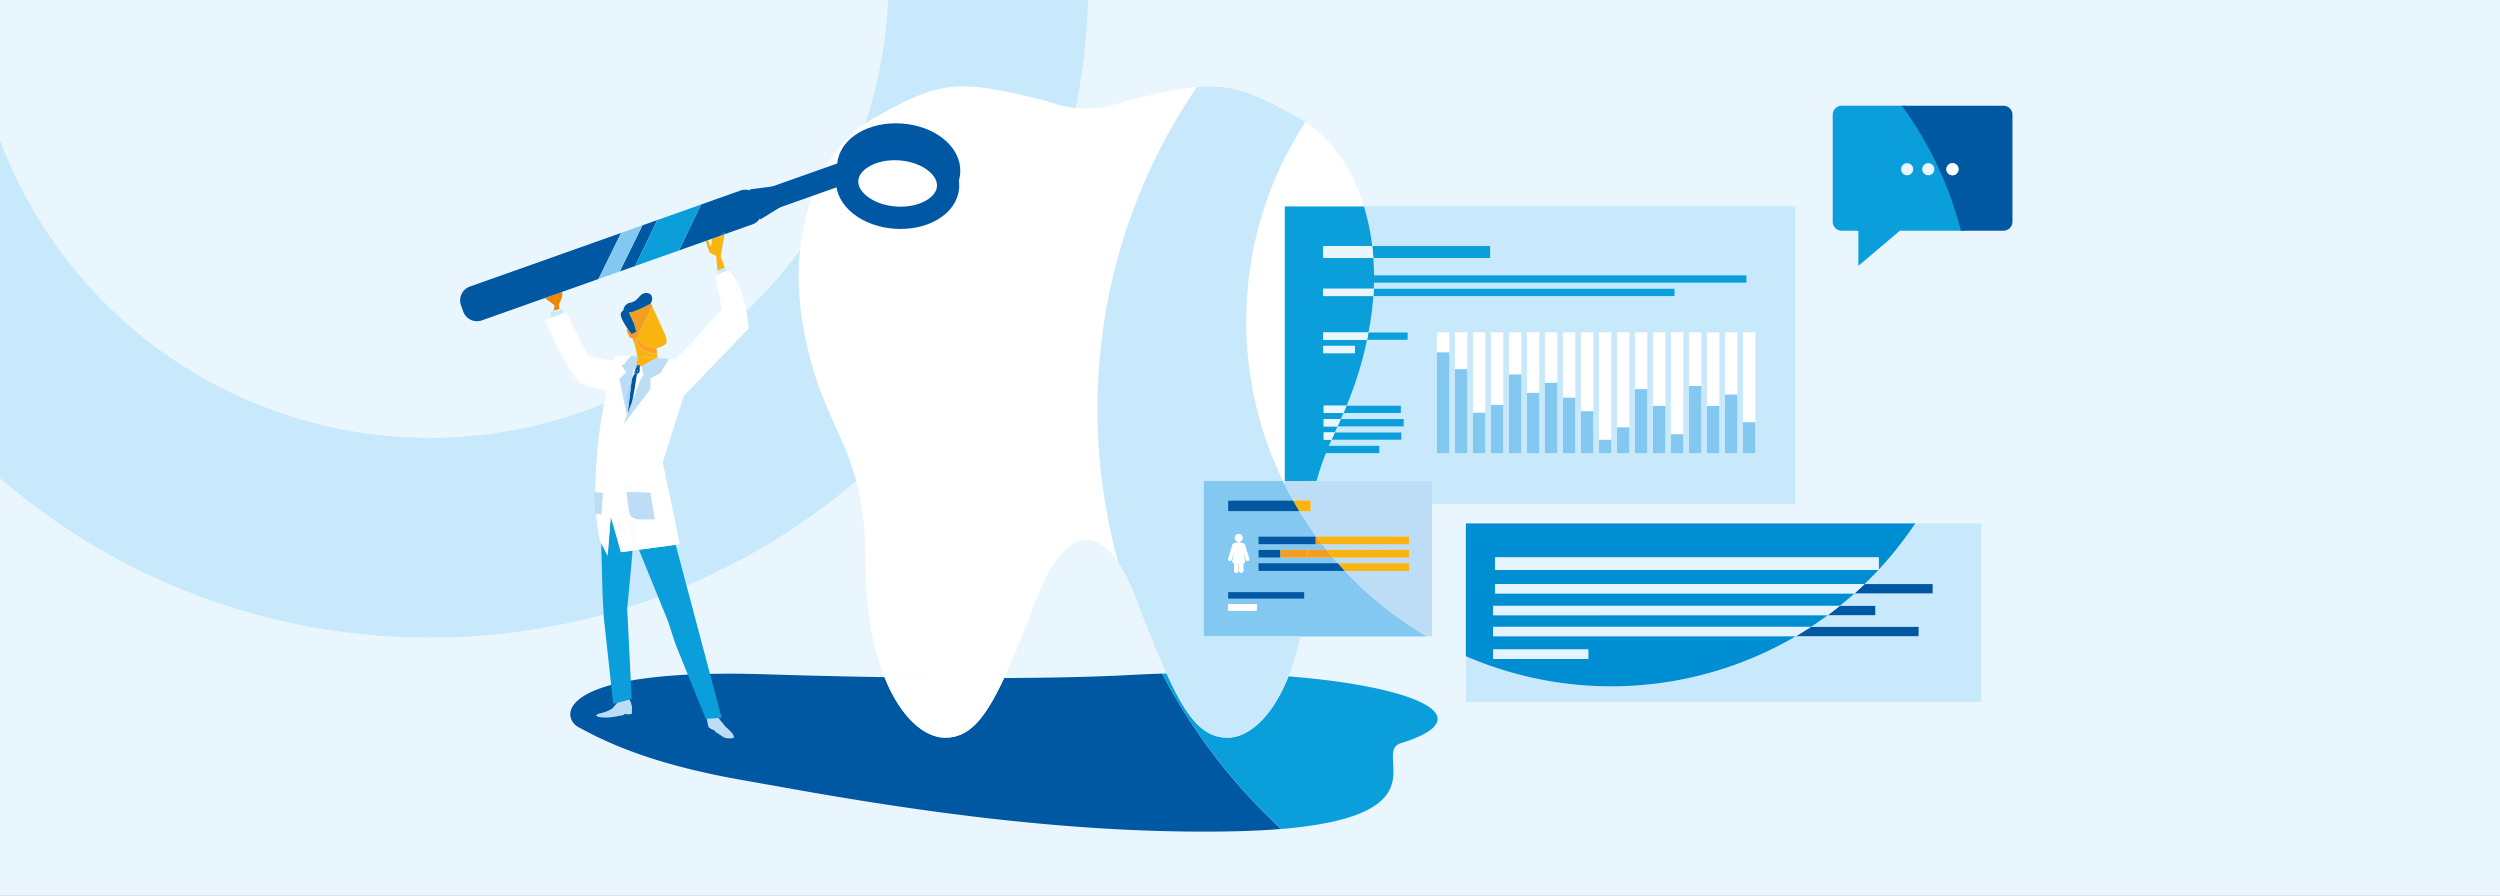 <svg xmlns="http://www.w3.org/2000/svg" xmlns:xlink="http://www.w3.org/1999/xlink" width="776" height="278" viewBox="0 0 776 278">
  <rect x="0" y="0" width="776" height="278" fill="#333333" stroke="none"/>
  <defs>
    <clipPath id="clip-_1_1_Intro_Themen_Dentalmedizin_neu">
      <rect width="776" height="278"/>
    </clipPath>
  </defs>
  <g id="_1_1_Intro_Themen_Dentalmedizin_neu" data-name="1/1_Intro_Themen_Dentalmedizin_neu" clip-path="url(#clip-_1_1_Intro_Themen_Dentalmedizin_neu)">
    <rect width="776" height="278" fill="#fff"/>
    <rect id="Rechteck_2654" data-name="Rechteck 2654" width="776" height="278" fill="#eaf6fe"/>
    <path id="Pfad_7593" data-name="Pfad 7593" d="M747.9-32.205c-112.917,0-204.454,91.537-204.454,204.454S634.981,376.7,747.9,376.7s204.454-91.537,204.454-204.454S860.815-32.205,747.9-32.205Zm0,346.916a142.461,142.461,0,1,1,142.46-142.461A142.46,142.46,0,0,1,747.9,314.711Z" transform="translate(-614.529 -178.788)" fill="#c8e8fb"/>
    <g id="Gruppe_13371" data-name="Gruppe 13371" transform="translate(-2756.474 -493.921)">
      <path id="Pfad_7798" data-name="Pfad 7798" d="M4994.861,550.18a2.814,2.814,0,0,0-2.716,2.908v32.989a2.814,2.814,0,0,0,2.716,2.908h5.248v10.9l12.873-10.9h20.228a112.821,112.821,0,0,0-18.344-38.8Zm26.954,17.828a1.876,1.876,0,1,1-1.876,1.876A1.876,1.876,0,0,1,5021.814,568.008Zm-4.69,1.876a1.876,1.876,0,1,1-1.876-1.876A1.876,1.876,0,0,1,5017.124,569.884Z" transform="translate(-1666.803 -23.441)" fill="#0a9eda"/>
      <path id="Vereinigungsmenge_164" data-name="Vereinigungsmenge 164" d="M-2934.51-1068.814h-30.016v-48.265h24.646c.167.342.338.682.509,1.022v5.04h-17.507v3.328h22.137q1.4,2.295,2.9,4.515-.144,1.615-.247,3.339h-15.4v2.4h15.288c-.023.577-.049,1.143-.063,1.739.014-.6.041-1.162.064-1.74h4.525q.678.878,1.373,1.74h-21.187v2.4h23.17q.747.88,1.513,1.742h-24.683v2.4h26.871a113.8,113.8,0,0,0,25.47,20.335Zm-22.369-7.971h8.893v-2.043h-8.893Zm0-3.744h23.641v-2.048h-23.641Zm1.83-14.353c-.165.853-.332,1.706-.5,2.556a.628.628,0,0,0,.435.774.532.532,0,0,0,.075.016v2.3a.676.676,0,0,0,.654.7.677.677,0,0,0,.7-.653.373.373,0,0,0,0-.047v-2.252a1.09,1.09,0,0,0,.187,0v2.252a.675.675,0,0,0,.675.675.675.675,0,0,0,.675-.675v-2.3a.636.636,0,0,0,.527-.729c0-.02-.008-.041-.012-.061-.165-.85-.337-1.7-.5-2.556h.063l.694,2.269a.539.539,0,0,0,.52.383.541.541,0,0,0,.166-.026.541.541,0,0,0,.351-.676l-1.343-4.387a.552.552,0,0,0-.4-.365l-.019-.013a4.1,4.1,0,0,0-2.99,0c-.007,0-.013.013-.022.013a.536.536,0,0,0-.4.365l-1.346,4.387a.534.534,0,0,0,.347.671l.014,0a.451.451,0,0,0,.158.026.545.545,0,0,0,.52-.383l.694-2.269Zm22.749,2.57c0,.258-.007.507-.009.762,0-.256.01-.5.01-.762,0-.337.009-.649.011-.98C-2932.291-1092.962-2932.3-1092.65-2932.3-1092.313Zm-22.509-7.106a1.219,1.219,0,0,0,1.219,1.219,1.22,1.22,0,0,0,1.219-1.219,1.22,1.22,0,0,0-1.219-1.219A1.219,1.219,0,0,0-2954.81-1099.418Zm25.086-.416h-2.36q.1-1.725.247-3.34,1.147,1.694,2.359,3.34Zm-9.648-11.182v-5.041q1.277,2.558,2.679,5.041Z" transform="translate(6094.565 1760.294)" fill="#83c8f0" stroke="rgba(0,0,0,0)" stroke-miterlimit="10" stroke-width="1"/>
      <rect id="Rechteck_6927" data-name="Rechteck 6927" width="23.641" height="2.048" transform="translate(3137.687 677.716)" fill="#0058a5"/>
      <rect id="Rechteck_6928" data-name="Rechteck 6928" width="8.892" height="2.043" transform="translate(3137.687 681.465)" fill="#fff"/>
      <path id="Pfad_7805" data-name="Pfad 7805" d="M4070.722,1221.89l.013,0a.463.463,0,0,0,.159.027.546.546,0,0,0,.52-.384l.694-2.269h.067c-.165.854-.333,1.705-.5,2.557a.628.628,0,0,0,.435.774.685.685,0,0,0,.076.016v2.295a.677.677,0,1,0,1.354.047c0-.016,0-.032,0-.047v-2.252a1.145,1.145,0,0,0,.188,0v2.252a.675.675,0,1,0,1.35,0v-2.295a.635.635,0,0,0,.527-.729.566.566,0,0,0-.013-.061c-.164-.85-.336-1.7-.5-2.557h.063l.694,2.269a.539.539,0,0,0,.52.384.524.524,0,0,0,.165-.027.54.54,0,0,0,.351-.676l-1.343-4.387a.549.549,0,0,0-.4-.365.118.118,0,0,1-.019-.013,4.1,4.1,0,0,0-2.99,0c-.007,0-.012.013-.022.013a.536.536,0,0,0-.4.365l-1.347,4.387A.534.534,0,0,0,4070.722,1221.89Z" transform="translate(-932.658 -553.857)" fill="#fff"/>
      <path id="Pfad_7806" data-name="Pfad 7806" d="M4081.711,1205.554a1.219,1.219,0,1,0-1.219-1.22A1.22,1.22,0,0,0,4081.711,1205.554Z" transform="translate(-940.737 -543.459)" fill="#fff"/>
      <path id="Pfad_7807" data-name="Pfad 7807" d="M4203.726,1209.466h2.052q-.919-1.189-1.807-2.4h-.245Z" transform="translate(-1038.884 -546.602)" fill="#f49d21"/>
      <path id="Pfad_7808" data-name="Pfad 7808" d="M4191.122,1229.812h7.973q-1.008-1.185-1.983-2.4h-5.961C4191.132,1228.19,4191.127,1229,4191.122,1229.812Z" transform="translate(-1028.846 -562.811)" fill="#f49d21"/>
      <path id="Pfad_7809" data-name="Pfad 7809" d="M4149.8,1227.414v2.4h8.413c.006-.81.01-1.622.029-2.4Z" transform="translate(-995.932 -562.811)" fill="#f49d21"/>
      <rect id="Rechteck_6929" data-name="Rechteck 6929" width="0.007" height="2.398" transform="translate(3147.08 664.603)" fill="#e3f4fe"/>
      <path id="Vereinigungsmenge_155" data-name="Vereinigungsmenge 155" d="M-2949.38-1106.393h-15.147v-2.4h24.682q1.076,1.216,2.19,2.4Zm-15.14-4.145v-2.4h6.777v2.4Zm15.282-4.137h-15.289v-2.4h17.762v2.4Zm0,0c.031-.818.068-1.622.114-2.4C-2949.17-1116.3-2949.209-1115.493-2949.238-1114.675Z" transform="translate(6111.606 1777.539)" fill="#0058a5" stroke="rgba(0,0,0,0)" stroke-miterlimit="10" stroke-width="1"/>
      <path id="Vereinigungsmenge_156" data-name="Vereinigungsmenge 156" d="M-2964.526-1113.751v-3.328h17.506v0h2.68c.2.357.4.715.608,1.069q.657,1.137,1.342,2.259Z" transform="translate(6102.214 1766.357)" fill="#0057a2" stroke="rgba(0,0,0,0)" stroke-miterlimit="10" stroke-width="1"/>
      <path id="Pfad_7816" data-name="Pfad 7816" d="M5129.129,550.18h-31.646a112.821,112.821,0,0,1,18.344,38.8h13.3a2.815,2.815,0,0,0,2.714-2.908V553.088A2.814,2.814,0,0,0,5129.129,550.18Zm-15.913,21.58a1.876,1.876,0,1,1,1.876-1.876A1.876,1.876,0,0,1,5113.216,571.76Z" transform="translate(-1750.699 -23.441)" fill="#0057a2"/>
      <path id="Pfad_7817" data-name="Pfad 7817" d="M5167.431,637.756a1.876,1.876,0,1,0,1.876,1.876A1.876,1.876,0,0,0,5167.431,637.756Z" transform="translate(-1804.914 -93.19)" fill="#fff"/>
      <path id="Pfad_7818" data-name="Pfad 7818" d="M4560.965,1201.477h-.057q-2.1,2.255-4.316,4.4h21.13v2.908h-24.264q-2.224,1.988-4.55,3.858h11v2.892h-14.75q-2.555,1.883-5.215,3.625h33.418v2.9h-38.084a113.47,113.47,0,0,1-102.45,6.21v14.219H4592.8v-55.438h-20.484a113.9,113.9,0,0,1-11.349,14.37Z" transform="translate(-1221.348 -530.66)" fill="#c8e8fb"/>
      <path id="Pfad_7819" data-name="Pfad 7819" d="M5062.057,1257.637l-.057.061h.057Z" transform="translate(-1722.44 -586.882)" fill="#0058a5"/>
      <path id="Pfad_7820" data-name="Pfad 7820" d="M5049.67,1279.535h-21.13q-1.54,1.484-3.134,2.908h24.265Z" transform="translate(-1693.294 -604.322)" fill="#0057a2"/>
      <path id="Pfad_7821" data-name="Pfad 7821" d="M4999.388,1312.773h-11q-1.845,1.484-3.75,2.892h14.75Z" transform="translate(-1660.826 -630.794)" fill="#0057a2"/>
      <path id="Pfad_7822" data-name="Pfad 7822" d="M4974.181,1344.787h-33.417q-2.3,1.5-4.667,2.9h38.083Z" transform="translate(-1622.167 -656.291)" fill="#0057a2"/>
      <path id="Pfad_7823" data-name="Pfad 7823" d="M4259.047,715.836v3.7h-36.233q.191,2.659.2,5.4h115.6V727.2H4223q-.02.939-.062,1.886h93.368v2.269h-93.5a89.9,89.9,0,0,1-1.078,8.967c-.138.8-.285,1.575-.433,2.346h12.16v2.274h-12.616a109.446,109.446,0,0,1-6.347,20.44h16.862v2.273h-17.831q-.414.954-.827,1.883h19.538v2.275h-20.555q-.424.944-.843,1.881H4231.5v2.269h-21.67q-.409.938-.811,1.883h15.645v2.273h-16.574a78.64,78.64,0,0,0-2.905,8.637h35.854v7.133h112.682v-92.4H4219.877a70.922,70.922,0,0,1,2.58,12.346Zm-12.691,33.022v31.26h-3.812v-37.45h3.812Zm5.585,5.21v26.05h-3.811v-37.45h3.811Zm5.585,13.51v12.54h-3.808v-37.45h3.808Zm5.594-2.44v14.98h-3.812v-37.45h3.812Zm5.585-9.44v24.42h-3.812v-37.45h3.812Zm5.594,5.72v18.7h-3.812v-37.45h3.812Zm5.586-3.118v21.819h-3.815v-37.45h3.815Zm5.585,4.61v17.209h-3.811v-37.45h3.811Zm5.585,4.2v13.008h-3.811v-37.45h3.811Zm5.594,8.872v4.136h-3.812v-37.45h3.812Zm5.584-3.864v8h-3.81v-37.45h3.81Zm5.587-11.862v19.862h-3.807v-37.45h3.807Zm5.594,5.206v14.656H4309.6v-37.45h3.812Zm5.585,8.8v5.86h-3.811v-37.45H4319Zm5.586-14.977v20.837h-3.811v-37.45h3.811Zm5.59,6.195v14.642h-3.815v-37.45h3.815Zm5.585-3.532v18.174h-3.807v-37.45h3.807Zm5.59,8.56v9.614h-3.812v-37.45h3.812Z" transform="translate(-1040.047 -145.542)" fill="#c8e8fb"/>
      <path id="Pfad_7824" data-name="Pfad 7824" d="M4408.324,808.82h-115.6c0,.753,0,1.508-.016,2.269h115.62Z" transform="translate(-1109.749 -229.43)" fill="#0a9eda"/>
      <path id="Pfad_7825" data-name="Pfad 7825" d="M4385.254,829.227h-93.368c-.033.752-.079,1.509-.133,2.269h93.5Z" transform="translate(-1108.991 -245.683)" fill="#0a9eda"/>
      <path id="Pfad_7826" data-name="Pfad 7826" d="M4326.616,764.138h-36.589c.146,1.218.267,2.448.356,3.7h36.233Z" transform="translate(-1107.616 -193.844)" fill="#0a9eda"/>
      <path id="Pfad_7827" data-name="Pfad 7827" d="M4294.709,895.945H4282.55c-.148.776-.3,1.531-.457,2.274h12.616Z" transform="translate(-1101.298 -298.819)" fill="#0a9eda"/>
      <path id="Pfad_7828" data-name="Pfad 7828" d="M4263.985,1007.524h-16.861c-.323.773-.646,1.529-.97,2.273h17.831Z" transform="translate(-1072.675 -387.684)" fill="#0a9eda"/>
      <path id="Pfad_7829" data-name="Pfad 7829" d="M4257.65,1027.943h-19.537q-.51,1.149-1.017,2.275h20.554Z" transform="translate(-1065.461 -403.947)" fill="#0a9eda"/>
      <path id="Pfad_7830" data-name="Pfad 7830" d="M4249.674,1048.357h-20.663q-.509,1.136-1.007,2.269h21.67Z" transform="translate(-1058.219 -420.205)" fill="#0a9eda"/>
      <path id="Vereinigungsmenge_163" data-name="Vereinigungsmenge 163" d="M-2964.526-1031.813v-85.266h24.636a70.747,70.747,0,0,1,2.58,12.346h-15.211v3.694h15.567q.192,2.66.205,5.4h-15.772v0h15.772c0,.753,0,1.508-.015,2.269h0c-.013.626-.033,1.254-.061,1.885h-15.7v2.269h15.563a90.182,90.182,0,0,1-1.077,8.967c-.139.806-.286,1.576-.433,2.346h-14.053v2.274h13.6a109.444,109.444,0,0,1-6.347,20.44h-7.09v2.273h6.121q-.413.953-.826,1.883h-5.295v2.275h4.277q-.424.944-.844,1.881h-3.433v2.269h2.426q-.41.938-.811,1.883h-1.615v0h1.615q-.475,1.126-.93,2.273a78.365,78.365,0,0,0-2.9,8.636Zm12.005-39.662h9.855v-2.271h-9.855Zm.846,31.025q.456-1.146.93-2.272h15.645v2.272Z" transform="translate(6119.72 1675.028)" fill="#0a9eda" stroke="rgba(0,0,0,0)" stroke-miterlimit="10" stroke-width="1"/>
      <rect id="Rechteck_6931" data-name="Rechteck 6931" width="3.811" height="6.191" transform="translate(3202.498 597.126)" fill="#fff"/>
      <rect id="Rechteck_6932" data-name="Rechteck 6932" width="3.811" height="11.4" transform="translate(3208.083 597.126)" fill="#fff"/>
      <rect id="Rechteck_6933" data-name="Rechteck 6933" width="3.808" height="24.91" transform="translate(3213.671 597.126)" fill="#fff"/>
      <rect id="Rechteck_6934" data-name="Rechteck 6934" width="3.811" height="22.47" transform="translate(3219.261 597.126)" fill="#fff"/>
      <rect id="Rechteck_6935" data-name="Rechteck 6935" width="3.811" height="13.03" transform="translate(3224.847 597.126)" fill="#fff"/>
      <rect id="Rechteck_6936" data-name="Rechteck 6936" width="3.811" height="18.749" transform="translate(3230.441 597.126)" fill="#fff"/>
      <rect id="Rechteck_6937" data-name="Rechteck 6937" width="3.815" height="15.632" transform="translate(3236.023 597.126)" fill="#fff"/>
      <path id="Pfad_7832" data-name="Pfad 7832" d="M4580.85,933.4h0V916.187h3.807V895.945h-3.811Z" transform="translate(-1339.237 -298.82)" fill="#fff"/>
      <path id="Pfad_7833" data-name="Pfad 7833" d="M4608.287,933.4h.008V920.388h3.8V895.945h-3.811Z" transform="translate(-1361.089 -298.82)" fill="#fff"/>
      <rect id="Rechteck_6938" data-name="Rechteck 6938" width="3.811" height="33.314" transform="translate(3252.792 597.126)" fill="#fff"/>
      <rect id="Rechteck_6939" data-name="Rechteck 6939" width="3.81" height="29.45" transform="translate(3258.378 597.126)" fill="#fff"/>
      <rect id="Rechteck_6940" data-name="Rechteck 6940" width="3.808" height="17.588" transform="translate(3263.967 597.126)" fill="#fff"/>
      <rect id="Rechteck_6941" data-name="Rechteck 6941" width="3.812" height="22.794" transform="translate(3269.556 597.126)" fill="#fff"/>
      <rect id="Rechteck_6942" data-name="Rechteck 6942" width="3.811" height="31.591" transform="translate(3275.142 597.126)" fill="#fff"/>
      <rect id="Rechteck_6943" data-name="Rechteck 6943" width="3.81" height="16.613" transform="translate(3280.729 597.126)" fill="#fff"/>
      <rect id="Rechteck_6944" data-name="Rechteck 6944" width="3.815" height="22.808" transform="translate(3286.314 597.126)" fill="#fff"/>
      <rect id="Rechteck_6945" data-name="Rechteck 6945" width="3.815" height="0.001" transform="translate(3286.314 634.575)" fill="#ee6f00"/>
      <rect id="Rechteck_6946" data-name="Rechteck 6946" width="3.808" height="19.277" transform="translate(3291.907 597.126)" fill="#fff"/>
      <rect id="Rechteck_6947" data-name="Rechteck 6947" width="3.811" height="27.837" transform="translate(3297.493 597.126)" fill="#fff"/>
      <rect id="Rechteck_6948" data-name="Rechteck 6948" width="3.811" height="9.614" transform="translate(3297.493 624.963)" fill="#83c8f0"/>
      <rect id="Rechteck_6949" data-name="Rechteck 6949" width="3.808" height="18.174" transform="translate(3291.907 616.402)" fill="#83c8f0"/>
      <rect id="Rechteck_6950" data-name="Rechteck 6950" width="3.815" height="14.641" transform="translate(3286.314 619.934)" fill="#83c8f0"/>
      <rect id="Rechteck_6951" data-name="Rechteck 6951" width="3.81" height="20.837" transform="translate(3280.729 613.739)" fill="#83c8f0"/>
      <rect id="Rechteck_6952" data-name="Rechteck 6952" width="3.811" height="5.86" transform="translate(3275.142 628.717)" fill="#83c8f0"/>
      <rect id="Rechteck_6953" data-name="Rechteck 6953" width="3.812" height="14.656" transform="translate(3269.556 619.92)" fill="#83c8f0"/>
      <rect id="Rechteck_6954" data-name="Rechteck 6954" width="3.808" height="19.862" transform="translate(3263.967 614.714)" fill="#83c8f0"/>
      <rect id="Rechteck_6955" data-name="Rechteck 6955" width="3.81" height="8" transform="translate(3258.378 626.576)" fill="#83c8f0"/>
      <rect id="Rechteck_6956" data-name="Rechteck 6956" width="3.811" height="4.136" transform="translate(3252.792 630.44)" fill="#83c8f0"/>
      <rect id="Rechteck_6957" data-name="Rechteck 6957" width="3.803" height="13.008" transform="translate(3247.206 621.568)" fill="#83c8f0"/>
      <rect id="Rechteck_6958" data-name="Rechteck 6958" width="3.806" height="17.208" transform="translate(3241.616 617.368)" fill="#83c8f0"/>
      <rect id="Rechteck_6959" data-name="Rechteck 6959" width="3.815" height="21.819" transform="translate(3236.023 612.758)" fill="#83c8f0"/>
      <rect id="Rechteck_6960" data-name="Rechteck 6960" width="3.811" height="18.701" transform="translate(3230.441 615.875)" fill="#83c8f0"/>
      <rect id="Rechteck_6961" data-name="Rechteck 6961" width="3.811" height="24.42" transform="translate(3224.847 610.156)" fill="#83c8f0"/>
      <rect id="Rechteck_6962" data-name="Rechteck 6962" width="3.811" height="14.98" transform="translate(3219.261 619.596)" fill="#83c8f0"/>
      <rect id="Rechteck_6963" data-name="Rechteck 6963" width="3.808" height="12.54" transform="translate(3213.671 622.036)" fill="#83c8f0"/>
      <rect id="Rechteck_6964" data-name="Rechteck 6964" width="3.811" height="26.05" transform="translate(3208.083 608.526)" fill="#83c8f0"/>
      <rect id="Rechteck_6965" data-name="Rechteck 6965" width="3.811" height="31.26" transform="translate(3202.498 603.316)" fill="#83c8f0"/>
      <path id="Pfad_7834" data-name="Pfad 7834" d="M4109.239,686.426h.509V601.16h24.636c-3.544-11.564-9.908-20.826-18.185-26.156a113.426,113.426,0,0,0-6.96,111.422Z" transform="translate(-954.554 -43.212)" fill="#fff"/>
      <path id="Pfad_7837" data-name="Pfad 7837" d="M4215.3,829.227V831.5h15.563c.053-.759.1-1.516.133-2.269Z" transform="translate(-1048.104 -245.683)" fill="#eaf6fe"/>
      <path id="Pfad_7838" data-name="Pfad 7838" d="M4215.3,764.138v3.7h15.568q-.135-1.87-.355-3.7Z" transform="translate(-1048.104 -193.844)" fill="#eaf6fe"/>
      <path id="Pfad_7839" data-name="Pfad 7839" d="M4215.3,895.945v2.274h13.6c.155-.743.308-1.5.456-2.274Z" transform="translate(-1048.104 -298.819)" fill="#eaf6fe"/>
      <rect id="Rechteck_6966" data-name="Rechteck 6966" width="9.856" height="2.271" transform="translate(3167.199 601.281)" fill="#eaf6fe"/>
      <path id="Pfad_7840" data-name="Pfad 7840" d="M4216.085,1007.524v2.273h6.121c.324-.745.647-1.5.969-2.273Z" transform="translate(-1048.727 -387.684)" fill="#eaf6fe"/>
      <path id="Pfad_7841" data-name="Pfad 7841" d="M4216.085,1027.943v2.275h4.277q.508-1.126,1.018-2.275Z" transform="translate(-1048.727 -403.947)" fill="#eaf6fe"/>
      <path id="Pfad_7842" data-name="Pfad 7842" d="M4216.085,1048.357v2.269h2.426q.5-1.135,1.007-2.269Z" transform="translate(-1048.727 -420.205)" fill="#eaf6fe"/>
      <path id="Vereinigungsmenge_168" data-name="Vereinigungsmenge 168" d="M-2920.3-1068.884a113.637,113.637,0,0,1-25.492-20.267l15.412-.068h4.522v-2.321l-22.118,0q-.765-.864-1.514-1.742l23.631-.082v-2.329l-25.568.02q-.694-.864-1.372-1.74l26.94-.089v-2.326l-28.778.025c-.8-1.1-1.595-2.209-2.359-3.339q.028-.319.058-.637-.028.3-.056.606-1.5-2.219-2.9-4.514h3.4c0-.024.006-.048.01-.071h.075v-2.188h0v-1.07h-5.441q-1.4-2.481-2.679-5.04v-1.022h45.8v48.195Z" transform="translate(6119.72 1760.294)" fill="#bddcf5" stroke="rgba(0,0,0,0)" stroke-miterlimit="10" stroke-width="1"/>
      <path id="Pfad_7847" data-name="Pfad 7847" d="M4153.832,1122.348c.167.342.338.682.508,1.023v-1.023Z" transform="translate(-999.147 -479.134)" fill="#e3f4fe"/>
      <path id="Pfad_7850" data-name="Pfad 7850" d="M4233.708,1209.466v-2.4h-28.775q.888,1.214,1.807,2.4Z" transform="translate(-1039.844 -546.602)" fill="#f9b410"/>
      <path id="Pfad_7851" data-name="Pfad 7851" d="M4246.145,1229.812v-2.4h-25.6q.976,1.213,1.983,2.4Z" transform="translate(-1052.281 -562.811)" fill="#f9b410"/>
      <path id="Vereinigungsmenge_165" data-name="Vereinigungsmenge 165" d="M-2946.948-1114.678h-15.389q-1.111-1.184-2.189-2.4h22.1v2.4Z" transform="translate(6136.289 1785.823)" fill="#f9b410" stroke="rgba(0,0,0,0)" stroke-miterlimit="10" stroke-width="1"/>
      <path id="Pfad_7853" data-name="Pfad 7853" d="M4195.925,1166.517v-.5c-.025.169-.052.332-.076.5Z" transform="translate(-1032.611 -513.911)" fill="#ffb500"/>
      <path id="Pfad_7858" data-name="Pfad 7858" d="M4432.828,1228.264a113.47,113.47,0,0,0,102.45-6.21h-93.97v-2.9h98.636q2.661-1.742,5.215-3.625H4441.308v-2.892h107.6q2.326-1.871,4.55-3.858H4441.866v-2.908h114.727q2.218-2.138,4.316-4.4H4441.866v-3.868h119.1v3.807a113.9,113.9,0,0,0,11.349-14.37H4432.828Zm8.48-2.074h29.506v2.894h-29.506Z" transform="translate(-1221.348 -530.66)" fill="#008ed3"/>
      <path id="Pfad_7859" data-name="Pfad 7859" d="M4596.322,1238.935h-119.1v3.868h119.043l.057-.061Z" transform="translate(-1256.705 -571.987)" fill="#e3f4fe"/>
      <path id="Pfad_7860" data-name="Pfad 7860" d="M4477.222,1279.535v2.908h111.593q1.594-1.426,3.133-2.908Z" transform="translate(-1256.705 -604.322)" fill="#e3f4fe"/>
      <path id="Pfad_7861" data-name="Pfad 7861" d="M4474.483,1312.773v2.892h103.852q1.906-1.407,3.749-2.892Z" transform="translate(-1254.523 -630.794)" fill="#e3f4fe"/>
      <path id="Pfad_7862" data-name="Pfad 7862" d="M4474.483,1344.787v2.9h93.97q2.371-1.394,4.667-2.9Z" transform="translate(-1254.523 -656.291)" fill="#e3f4fe"/>
      <rect id="Rechteck_6968" data-name="Rechteck 6968" width="29.506" height="2.894" transform="translate(3219.96 695.53)" fill="#e3f4fe"/>
      <g id="Gruppe_13369" data-name="Gruppe 13369" transform="translate(2933.509 520.747)">
        <path id="Pfad_7863" data-name="Pfad 7863" d="M3251.052,1416.085q-4.794.146-9.7.413c-11.443.63-25.261.9-39.367.952-6.032,12.956-10.948,18.521-18.3,18.521-6.462,0-13.831-6.267-18.841-18.786-15.68-.257-29.056-.635-36.408-.874-65.965-2.127-64.226,13.363-58.607,16.374,6.388,3.424,20.143,11,50.21,16.323s92.162,17.361,153.381,16.024c5.415-.118,10.24-.365,14.54-.72A178.021,178.021,0,0,1,3251.052,1416.085Z" transform="translate(-3067.34 -1233.822)" fill="#0057a2"/>
        <path id="Pfad_7864" data-name="Pfad 7864" d="M3739.174,1229.836c-4.053,10.5-7.369,18.881-10.4,25.4,14.106-.054,27.925-.322,39.367-.952q4.9-.27,9.7-.413a176.188,176.188,0,0,1-13.616-34.455C3755.653,1206.644,3746.043,1212.039,3739.174,1229.836Z" transform="translate(-3594.125 -1071.607)" fill="none"/>
        <path id="Pfad_7865" data-name="Pfad 7865" d="M3479.269,704.375c3.034-6.518,6.349-14.9,10.4-25.4,6.868-17.8,16.479-23.192,25.047-10.421a177.718,177.718,0,0,1,24.441-147.638c-5.92.493-13.03,2.077-23,4.622a32.238,32.238,0,0,1-22.735,0c-28.268-7.216-33.573-6.754-53.781,4.618-17.718,9.045-27.908,35.215-22.847,64.622,5.857,34.005,19.412,36.369,19.412,73.2,0,15.205,2.369,27.24,5.925,36.129C3453.744,704.3,3466.616,704.424,3479.269,704.375Z" transform="translate(-3344.621 -520.747)" fill="#fff"/>
        <path id="Pfad_7866" data-name="Pfad 7866" d="M3565.172,1440.273c7.351,0,12.267-5.565,18.3-18.521-12.652.049-25.524-.075-37.139-.265C3551.341,1434.006,3558.71,1440.273,3565.172,1440.273Z" transform="translate(-3448.823 -1238.124)" fill="#fff"/>
        <path id="Pfad_7867" data-name="Pfad 7867" d="M4043.911,1437.529c26.043-8.109,4.4-17.634-34.916-20.739-5.008,12.669-12.411,19.034-18.908,19.034-7.608,0-12.606-5.959-18.942-19.923-.449.012-.9.024-1.348.038a178.018,178.018,0,0,0,36.912,48.226C4057.8,1459.948,4034.738,1440.386,4043.911,1437.529Z" transform="translate(-3786.085 -1233.675)" fill="#0a9eda"/>
        <path id="Vereinigungsmenge_152" data-name="Vereinigungsmenge 152" d="M-5876.608-1455.606q1-.027,2-.049-1,.022-2,.049c-2.861-6.3-5.993-14.24-9.763-24a53.245,53.245,0,0,0-5.2-10.421,177.572,177.572,0,0,1-6.462-47.578,176.563,176.563,0,0,1,30.9-100.059c10.863-.9,17.706,1.88,30.782,9.241.962.491,1.9,1.044,2.817,1.634a112.776,112.776,0,0,0-18.357,61.845,112.854,112.854,0,0,0,11.4,49.578h-24.646v48.264h30.016a74.81,74.81,0,0,1-3.636,12.383c-8.4-.663-17.6-1.033-27.32-1.033,9.717,0,18.922.37,27.319,1.033-5.007,12.669-12.41,19.034-18.907,19.034C-5865.274-1435.682-5870.272-1441.642-5876.608-1455.606Zm2-.049.647-.014Zm.679-.014.629-.012Zm.666-.013.621-.011Zm.665-.012.612-.01Zm.663-.011.606-.009Zm.662-.009.6-.008Zm.66-.008.609-.007Zm.644-.007.62-.006Zm.655-.006.632,0Zm.639,0,.646,0Zm.651,0,.646,0Zm.649,0,.647,0Zm.648,0h0Z" transform="translate(6061.669 1637.832)" fill="#c8e8fb" stroke="rgba(0,0,0,0)" stroke-miterlimit="10" stroke-width="1"/>
      </g>
      <path id="Pfad_5735" data-name="Pfad 5735" d="M3273.951,1468.678l.264,3.077.563,2.556,1.036.687.778.234.225.433,2.688,1.782a4.675,4.675,0,0,0,2.987.181c.423-.1-.165-1.252-.313-1.425a21.267,21.267,0,0,0-2.142-2.09l-2.1-2.582-2.371-3.232Z" transform="translate(-298.382 -754.66)" fill="#bddcf5"/>
      <path id="Pfad_5736" data-name="Pfad 5736" d="M3116.875,1453.733l.672,1.232.364,1.388-.049,2.215-1.193.176-.905-.187-.589.414s-3.387.676-4.658.723c-2.11.073-3.266-.141-3.681-.548-.232-.228.75-.677,1.074-.725a12.426,12.426,0,0,0,3.84-1.5l1.542-1.749.294-1.237Z" transform="translate(-165.259 -743.059)" fill="#bddcf5"/>
      <line id="Linie_191" data-name="Linie 191" y1="10.838" x2="30.547" transform="translate(2992.493 545.944)" fill="none" stroke="#0057a2" stroke-miterlimit="10" stroke-width="6.912"/>
      <path id="Pfad_5761" data-name="Pfad 5761" d="M3507.426,594.016c-8.65-.617-16,3.63-16.417,9.491s6.253,11.106,14.9,11.726,16-3.632,16.417-9.494S3516.074,594.635,3507.426,594.016Z" transform="translate(-471.239 -58.306)" fill="#0057a2" stroke="#0057a2" stroke-miterlimit="10" stroke-width="6.912"/>
      <path id="Pfad_5762" data-name="Pfad 5762" d="M3505.812,616.348c-8.646-.617-15.995,3.63-16.417,9.492s6.253,11.107,14.9,11.726,16-3.629,16.417-9.488S3514.465,616.964,3505.812,616.348Z" transform="translate(-469.953 -76.092)" fill="#fff" stroke="#0057a4" stroke-miterlimit="10" stroke-width="6.912"/>
      <g id="Gruppe_13370" data-name="Gruppe 13370" transform="translate(2899.302 551.349)">
        <path id="Pfad_7870" data-name="Pfad 7870" d="M3141.689,939.536l2.1-2.019-.972-1.6.564-1.171,1.744-2.123-.064,0-1.785,2.173-.564,1.172.972,1.6-2.1,2.019,2.471,11.277.075-.194Z" transform="translate(-3092.262 -879.382)" fill="none"/>
        <path id="Pfad_7871" data-name="Pfad 7871" d="M3099.628,803.819a33.287,33.287,0,0,0,6.843,1.175c.261-.993.417-1.537.417-1.537s1.616.089,4.07.236l1.929-4.01c-.173-.556-.359-1.109-.563-1.655a.762.762,0,0,1-.96-.388l-.739-1.625a.762.762,0,0,1,.206-.887c-1.181-1.7-2.683-4.21-1.938-5.084a5.893,5.893,0,0,1,.628-.642,2.615,2.615,0,0,1,1.831-2.262c2.839-.4,2.97-2.746,4.847-3.042a2.035,2.035,0,0,1,1.946.612,2.281,2.281,0,0,1-.123,2.474l.428.942,8.309-17.268-13.591,4.823Z" transform="translate(-3058.848 -750.545)" fill="none"/>
        <path id="Pfad_7872" data-name="Pfad 7872" d="M3050.759,818.427c.072.171.133.32.174.43.268.707-.752,2.865-1.037,3.444l.214,1.446.8-.205.354,1.378.8-.324s1.214,2.367,2.6,5.1l7.515-15.325Z" transform="translate(-3019.24 -785.201)" fill="none"/>
        <path id="Pfad_7873" data-name="Pfad 7873" d="M3098.329,796.234l-11.366,23.178c.611,1.231,1.073,2.185,1.22,2.543.093.227.585.481,1.358.731l13.539-28.138Z" transform="translate(-3048.761 -769.413)" fill="none"/>
        <path id="Pfad_7874" data-name="Pfad 7874" d="M3156.083,916.513l.564-.023.474.029,1.048-.042a29.46,29.46,0,0,0-.954-4.02l-1.929,4.01.8.048Z" transform="translate(-3103.175 -863.319)" fill="none"/>
        <path id="Pfad_7875" data-name="Pfad 7875" d="M3296.216,749.07l.494-1.542-.264.094-.23,1.434Z" transform="translate(-3215.416 -731.965)" fill="none"/>
        <path id="Pfad_7876" data-name="Pfad 7876" d="M3278.362,754.937l.12-1.8.019-.133-1.2.427a3.594,3.594,0,0,1,.312.746C3278.152,755.951,3278.362,754.937,3278.362,754.937Z" transform="translate(-3200.351 -736.328)" fill="none"/>
        <path id="Pfad_7877" data-name="Pfad 7877" d="M3288.838,750.822l-.135.047.031.468Z" transform="translate(-3209.433 -734.588)" fill="none"/>
        <path id="Pfad_7878" data-name="Pfad 7878" d="M3195.979,785.19s1.1,2.433.334,3.2a6.777,6.777,0,0,1-2.911,1.275c.238-.049.162,1.294.171,1.653a5.917,5.917,0,0,1,.1,1.321.109.109,0,0,1-.007.01l3.667.343-.017.028.718.054a6.259,6.259,0,0,1,1.057.176c1.759-1.79,3.47-3.289,3.792-3.677l10.882-12.114-2.129-10.194.222-.124-.454-1.237.938-.345-.4-4.585c-.764-.279-1.964-.781-2.149-1.252-.273-.7-1.1-3.313-1.107-3.325l-8.293,2.943-8.309,17.268Z" transform="translate(-3132.48 -739.032)" fill="none"/>
        <path id="Pfad_7879" data-name="Pfad 7879" d="M3278.233,748v-.015l.23-1.434-1.625.577-.1.516-.031-.468-1.12.4-.019.133-.12,1.8s-.21,1.013-.75-.759a3.608,3.608,0,0,0-.312-.746l-.746.264c0,.012.834,2.629,1.107,3.325.186.471,1.386.974,2.15,1.252l.4,4.585,2.3-.845-1.286-3.607,1.186-6.789-.767.272Z" transform="translate(-3197.433 -730.899)" fill="#f9b410"/>
        <path id="Pfad_7880" data-name="Pfad 7880" d="M3287.446,802.99c.143-.079.348-.189.595-.316l-.111-1.265-.938.345Z" transform="translate(-3208.071 -774.877)" fill="#e3f4fe"/>
        <path id="Pfad_7881" data-name="Pfad 7881" d="M3304.535,795.617a14.6,14.6,0,0,1,1.352,1.851l.276-.1-1.324-3.6-1.938.712.377,1.058C3303.845,795.391,3304.321,795.374,3304.535,795.617Z" transform="translate(-3220.742 -768.787)" fill="#e3f4fe"/>
        <path id="Pfad_7882" data-name="Pfad 7882" d="M3291.71,799.369a13.42,13.42,0,0,1,2.568-1.052l-.377-1.058-2.3.845Z" transform="translate(-3211.74 -771.572)" fill="#c8e8fb"/>
        <path id="Pfad_7883" data-name="Pfad 7883" d="M3180.943,1243.452l2.281,7.01,9.421,23.249,4.931-.314-14.266-53.71-11.416,1.539Z" transform="translate(-3116.404 -1108.007)" fill="#0a9eda"/>
        <path id="Pfad_7884" data-name="Pfad 7884" d="M3117.344,1176.382l-.97,12.181-2-3.846.43,16.239.38,6.81,2.908,26.813,5.745-1.514-1.392-28.095,1.224-12.875.428-5.09-3.583.483Z" transform="translate(-3070.589 -1073.517)" fill="#0a9eda"/>
        <path id="Pfad_7885" data-name="Pfad 7885" d="M3032.9,838.165c.285-.579,1.3-2.737,1.037-3.444-.041-.109-.1-.259-.174-.43l-5.207,1.848,3.033,2.335c-.108.489-.237,1.052-.387,1.627l1.912-.49Z" transform="translate(-3002.245 -801.065)" fill="#f08600"/>
        <path id="Pfad_7886" data-name="Pfad 7886" d="M3040.336,859.413l-.8.205.068.462-2.073.393c.035-.124.061-.242.094-.365l-1.005.257.481,1.876,3.591-1.45Z" transform="translate(-3008.665 -821.073)" fill="#c8e8fb"/>
        <path id="Pfad_7887" data-name="Pfad 7887" d="M3043.169,860.883l-.068-.461-1.911.49c-.032.122-.059.241-.094.365Z" transform="translate(-3012.231 -821.877)" fill="#e0f3fe"/>
        <path id="Pfad_7888" data-name="Pfad 7888" d="M3151.767,932.249l.039-.048-.8-.048-1.093,2.272,1.785-2.173Z" transform="translate(-3098.899 -879.006)" fill="#fff"/>
        <path id="Pfad_7889" data-name="Pfad 7889" d="M3162.841,950.419l-.811.638-.279,2.327c.29-.554.575-1.051.824-1.438l-.224-.084Z" transform="translate(-3108.324 -893.553)" fill="#fff"/>
        <path id="Pfad_7890" data-name="Pfad 7890" d="M3155.405,1017.684l.011-.029-.006-.018Z" transform="translate(-3103.271 -947.088)" fill="#fff"/>
        <path id="Pfad_7891" data-name="Pfad 7891" d="M3163.844,949.1l-.694.588-.118-.045c-.389,2.918-.977,6.223-1.492,8.718l2.9-7.543.568-.62-.522-2.929.037-.021c-.218,0-.416,0-.6-.016Z" transform="translate(-3108.156 -891.015)" fill="#fff"/>
        <path id="Vereinigungsmenge_173" data-name="Vereinigungsmenge 173" d="M-5861.981-1585.341l-.434-.834a66.228,66.228,0,0,1-1.142-8.354l1.592.191.469-6.6-2.331-.249a150.59,150.59,0,0,1,2.511-26.283l6.007-12.484.973,1.6-2.1,2.021,2.471,11.276-1.021,2.661,8.235-10.784.041-3.348,3.123-1.686,2.662-4.333.718.053a6.2,6.2,0,0,1,1.058.177c1.758-1.789,3.471-3.289,3.792-3.678l10.881-12.115-2.129-10.194.224-.124.87,2.368,4.9-1.8c3.915,6.191,4.421,15.832,4.421,15.832l-20.172,20.978c-.356,1.313-.693,2.2-.693,2.2l-5.854,18.473c1.729,7.36,5.313,25.349,5.313,25.349l-1.252.168-5.146-19.37,5.145,19.37-11.415,1.539-1.626-4,.477-5.685a4.3,4.3,0,0,0,1.171.216l4.855,0-1.332-8.2-5.532-.2-.5-2.62h0l-.693-3.642h0l.693,3.642-1.822.087,2.157,15.128.524,1.283-.359,4.265-3.583.483-3.167-11.1-.97,12.181ZM-5862.03-1587.173Z" transform="translate(5905.762 1696.542)" fill="#fff" stroke="rgba(0,0,0,0)" stroke-miterlimit="10" stroke-width="1"/>
        <path id="Pfad_7893" data-name="Pfad 7893" d="M3162.137,1211.879l1.986-.268-1.627-4Z" transform="translate(-3108.632 -1098.392)" fill="#fff"/>
        <path id="Vereinigungsmenge_174" data-name="Vereinigungsmenge 174" d="M-5844.76-1643.94c-4.33-1.026-7.985-2.012-8.437-2.512-.026-.026-.051-.059-.077-.087l3.856-8.01a33.2,33.2,0,0,0,6.843,1.174c.261-.992.417-1.536.417-1.536s1.616.088,4.071.235l-1.094,2.272-.733.892.169.28-6.007,12.484C-5845.424-1640.592-5845.089-1642.337-5844.76-1643.94Zm-11.07-6.069c-1.012-1.576-2.018-3.349-2.955-5.124l4.018-8.194c.954,1.878,1.985,3.92,2.771,5.5h0c.612,1.231,1.072,2.184,1.219,2.542.093.227.585.481,1.358.731l-3.856,8.01A28.094,28.094,0,0,1-5855.83-1650.009Zm-8-15.811,2.064-.834,3.591-1.449.414,1.617-3.717.952,3.719-.952-.415-1.617.8-.325s1.214,2.366,2.6,5.1l-4.019,8.194C-5861.608-1660.474-5863.829-1665.82-5863.829-1665.82Z" transform="translate(5890.198 1707.822)" fill="#fff" stroke="rgba(0,0,0,0)" stroke-miterlimit="10" stroke-width="1"/>
        <path id="Pfad_7896" data-name="Pfad 7896" d="M3292.384,802.056l.632,1.773-3.168-.353-.032-.368c-.247.127-.452.237-.594.316l.87,2.368,4.9-1.8a14.589,14.589,0,0,0-1.353-1.851C3293.426,801.9,3292.95,801.915,3292.384,802.056Z" transform="translate(-3209.847 -775.311)" fill="#fff"/>
        <path id="Pfad_7897" data-name="Pfad 7897" d="M3295.342,804.231l-.632-1.773a13.428,13.428,0,0,0-2.568,1.052l.032.368Z" transform="translate(-3212.172 -775.713)" fill="#fff"/>
        <path id="Pfad_7900" data-name="Pfad 7900" d="M3152.891,1141.783l.522,1.283.479-5.685a2.511,2.511,0,0,1-1.812-1.958c-.412-2.185-.795-6.3-.795-6.3l1.769.065-.5-2.62-1.822.086Z" transform="translate(-3099.549 -1033.844)" fill="#fff"/>
        <path id="Pfad_7902" data-name="Pfad 7902" d="M3157.41,957.915c-.248.387-.534.884-.823,1.438l-.022.185c-.045.089-.089.192-.133.284l-1.164,9.7c.026.092.037.184.066.276l-.032.273.006.017,1.238-3.221c.515-2.5,1.1-5.8,1.492-8.718Z" transform="translate(-3103.161 -899.523)" fill="#0057a4"/>
        <path id="Pfad_7903" data-name="Pfad 7903" d="M3165.353,932.2l-1.047.042,1.067.066C3165.366,932.275,3165.359,932.238,3165.353,932.2Z" transform="translate(-3110.359 -879.045)" fill="#acd5f3"/>
        <path id="Pfad_7904" data-name="Pfad 7904" d="M3144.743,949.633a13.794,13.794,0,0,1,1.231-10.262l.3-2.511.93-.732.253-.747a6.543,6.543,0,0,1,.265-2.553l-.024-.2-1.657-.1-.5.02-1.744,2.123-.564,1.171.972,1.6-2.1,2.019,2.441,11.136.123-.32Z" transform="translate(-3092.675 -879.304)" fill="#bddcf5"/>
        <path id="Pfad_7905" data-name="Pfad 7905" d="M3160.237,932.3l-.475-.029-.564.023,0,0,.46.028Z" transform="translate(-3106.29 -879.098)" fill="#acd5f3"/>
        <path id="Pfad_7906" data-name="Pfad 7906" d="M3169.588,932.956l0,.014h0Z" transform="translate(-3114.566 -879.645)" fill="#acd5f3"/>
        <path id="Pfad_7907" data-name="Pfad 7907" d="M3159.042,932.389l-.039.048.5-.02Z" transform="translate(-3106.136 -879.194)" fill="#acd5f3"/>
        <path id="Pfad_7908" data-name="Pfad 7908" d="M3162.34,950.257l.013-.041-.929.732-.3,2.511c.043-.086.085-.156.128-.238l.279-2.326Z" transform="translate(-3107.823 -893.392)" fill="#acd5f3"/>
        <path id="Pfad_7909" data-name="Pfad 7909" d="M3169.618,933.138c-.005-.037-.014-.074-.02-.111h0l.024.2c0-.013,0-.027.008-.04S3169.617,933.154,3169.618,933.138Z" transform="translate(-3114.573 -879.702)" fill="#acd5f3"/>
        <path id="Pfad_7910" data-name="Pfad 7910" d="M3154.773,1016.557l-.077.641.144-.375.005-.047C3154.821,1016.7,3154.8,1016.631,3154.773,1016.557Z" transform="translate(-3102.706 -946.228)" fill="#acd5f3"/>
        <path id="Pfad_7911" data-name="Pfad 7911" d="M3155.146,1015.49l.032-.273c-.029-.092-.04-.184-.066-.276l-.039.329C3155.1,1015.344,3155.121,1015.417,3155.146,1015.49Z" transform="translate(-3103.006 -944.941)" fill="#acd5f3"/>
        <path id="Pfad_7912" data-name="Pfad 7912" d="M3160.987,965.449c.044-.092.088-.195.133-.284l.022-.185c-.043.082-.085.152-.127.238Z" transform="translate(-3107.717 -905.15)" fill="#acd5f3"/>
        <path id="Pfad_7913" data-name="Pfad 7913" d="M3163.114,932.536l0-.014c0-.015-.005-.031-.008-.046l-1.067-.066-.58.024Z" transform="translate(-3108.09 -879.21)" fill="#acd5f3"/>
        <path id="Pfad_7914" data-name="Pfad 7914" d="M3153.547,976.985l1.165-9.7A13.74,13.74,0,0,0,3153.547,976.985Z" transform="translate(-3101.441 -906.984)" fill="#acd5f3"/>
        <path id="Pfad_7915" data-name="Pfad 7915" d="M3153.042,976.41l.039-.329a13.741,13.741,0,0,1,1.165-9.7l.027-.231A13.793,13.793,0,0,0,3153.042,976.41Z" transform="translate(-3100.974 -906.08)" fill="#acd5f3"/>
        <path id="Vereinigungsmenge_172" data-name="Vereinigungsmenge 172" d="M-5861.223-1660.169h0a2.508,2.508,0,0,1-1.81-1.958c-.412-2.184-.8-6.3-.8-6.3l1.769.066,1.06,5.566-1.06-5.566,5.531.2,1.333,8.2-4.855.006A4.371,4.371,0,0,1-5861.223-1660.169Z" transform="translate(5915.564 1763.707)" fill="#bddcf5" stroke="rgba(0,0,0,0)" stroke-miterlimit="10" stroke-width="1"/>
        <path id="Pfad_7918" data-name="Pfad 7918" d="M3104.309,1139.4c.009,2.187.1,4.412.289,6.653l.182.022c-.17-2.192-.259-4.416-.269-6.653Z" transform="translate(-3062.576 -1044.065)" fill="#acd5f3"/>
        <path id="Pfad_7919" data-name="Pfad 7919" d="M3107.631,1139.758l-2.332-.248c.01,2.237.1,4.461.269,6.653l1.594.19Z" transform="translate(-3063.365 -1044.151)" fill="#bddcf5"/>
        <path id="Pfad_7920" data-name="Pfad 7920" d="M3165.726,912.717v0l.049,0-.037.1v.009l.113.007.008.06c1.771.112,3.742.239,5.761.378l.177-.1.108.01.007-.01a5.95,5.95,0,0,0-.1-1.321v.036a3.4,3.4,0,0,1-1.045-.048c-1.415-.343-3.57-.624-4.806-2.721a11.224,11.224,0,0,1-.741-1.381l-.462.961a29.463,29.463,0,0,1,.954,4.019Z" transform="translate(-3110.723 -859.559)" fill="#f9b410"/>
        <path id="Pfad_7921" data-name="Pfad 7921" d="M3169.569,932.792l.113.007-.007-.06-.113-.007.006.046C3169.567,932.783,3169.568,932.788,3169.569,932.792Z" transform="translate(-3114.544 -879.467)" fill="#ffb500"/>
        <path id="Pfad_7922" data-name="Pfad 7922" d="M3171.152,867.909a4.831,4.831,0,0,0,3.057.833,6.773,6.773,0,0,0,2.91-1.275c.77-.771-.335-3.2-.335-3.2l-3.9-8.577-4.906,10.2C3168.638,866.221,3169.825,867.209,3171.152,867.909Z" transform="translate(-3113.286 -818.105)" fill="#f9b410"/>
        <path id="Pfad_7923" data-name="Pfad 7923" d="M3169.943,933.061l.016.139c-.024.112-.047.226-.071.339l.258,2.086.444-.047-.016.368c.18.012.378.019.6.016l4.534-2.523C3173.685,933.3,3171.714,933.173,3169.943,933.061Z" transform="translate(-3114.806 -879.729)" fill="#f9b410"/>
        <path id="Pfad_7924" data-name="Pfad 7924" d="M3169.62,933.138c0,.016.011.032.012.048s-.006.027-.008.04l.035.286c.024-.113.047-.227.071-.339l-.017-.139-.113-.007C3169.606,933.064,3169.614,933.1,3169.62,933.138Z" transform="translate(-3114.576 -879.702)" fill="#ffb500"/>
        <path id="Pfad_7925" data-name="Pfad 7925" d="M3169.473,932.3v-.009l.037-.1-.049,0v0h-.008c.006.036.013.072.02.108Z" transform="translate(-3114.456 -879.034)" fill="#ffb500"/>
        <path id="Pfad_7926" data-name="Pfad 7926" d="M3169.556,932.778l-.005-.046h0C3169.551,932.747,3169.554,932.763,3169.556,932.778Z" transform="translate(-3114.534 -879.467)" fill="#ffb500"/>
        <path id="Pfad_7927" data-name="Pfad 7927" d="M3168.677,937.544l.475-.051-.258-2.086A6.324,6.324,0,0,0,3168.677,937.544Z" transform="translate(-3113.811 -881.597)" fill="#ffb500"/>
        <path id="Pfad_7928" data-name="Pfad 7928" d="M3168.167,936.555l.043-.126.04,0a6.328,6.328,0,0,1,.217-2.137l-.035-.286A6.538,6.538,0,0,0,3168.167,936.555Z" transform="translate(-3113.383 -880.478)" fill="#ffb500"/>
        <path id="Pfad_7929" data-name="Pfad 7929" d="M3198.7,921.47c-.009-.359.067-1.7-.171-1.653,0,.029-.01.055-.012.086C3198.583,920.528,3198.646,921.047,3198.7,921.47Z" transform="translate(-3137.603 -869.18)" fill="#fca01d"/>
        <path id="Pfad_7930" data-name="Pfad 7930" d="M3170.4,907.8c-1.326-.7-2.513-1.688-3.171-2.027l-.193.4a11.3,11.3,0,0,0,.741,1.381c1.235,2.1,3.39,2.377,4.806,2.721a3.394,3.394,0,0,0,1.044.048v-.036c-.051-.423-.114-.942-.183-1.567,0-.031.009-.057.012-.086A4.831,4.831,0,0,1,3170.4,907.8Z" transform="translate(-3112.531 -857.996)" fill="#fca01d"/>
        <path id="Pfad_7931" data-name="Pfad 7931" d="M3147.549,738.79l6.858-14.252-4.591,1.629-7.017,14.309Z" transform="translate(-3093.229 -713.655)" fill="#0057a2"/>
        <path id="Vereinigungsmenge_153" data-name="Vereinigungsmenge 153" d="M-5862.886-1644.048l-.68-1.91a4.558,4.558,0,0,1,2.772-5.816l46.928-16.653-7.018,14.307-11.425,4.056c-.468-1.117-1.464-3.3-1.464-3.3l-.4-.709h0l.4.709s1,2.181,1.464,3.3l-5.207,1.847-19.554,6.938a4.548,4.548,0,0,1-1.524.264A4.555,4.555,0,0,1-5862.886-1644.048Zm23.388-6.686,1.856,1.043h0l-1.856-1.043a1.283,1.283,0,0,0-.395-.1A1.283,1.283,0,0,1-5839.5-1650.735Zm-.68-.022c-.227.215-.293.263-.293.263s.066-.049.293-.263l.022-.018Zm1.164-4.359c.191.029.593.525.593.525l.767.817,1.919,1.573,1.463,1.407a.559.559,0,0,0,.3.111.56.56,0,0,1-.3-.111l-1.463-1.407-1.919-1.573-.767-.817s-.4-.5-.593-.525l-.061-.007Zm-.952,4.279h0Zm-.081-2.853,3.334,2.428-3.333-2.428a1.339,1.339,0,0,0-.263-.091A1.331,1.331,0,0,1-5840.047-1653.69Zm5.937,1.936-.012-.029Zm-6.985-.681c0-.012,0-.025.007-.037C-5841.091-1652.459-5841.093-1652.447-5841.1-1652.435Zm1.1-.038Zm-1.079-.044a.38.38,0,0,1,.017-.04A.38.38,0,0,0-5841.074-1652.516Zm.434-.258Zm-.1,0,.039,0h0Zm.009-.94c-.194.2-.07.3-.059.308-.012-.009-.135-.109.06-.308a.331.331,0,0,1,.243-.086h0A.332.332,0,0,0-5840.729-1653.716Zm1.542-1.406.055,0h0Zm.083,0h0Z" transform="translate(5863.828 1683.291)" fill="#0057a2" stroke="rgba(0,0,0,0)" stroke-miterlimit="10" stroke-width="1"/>
        <path id="Vereinigungsmenge_154" data-name="Vereinigungsmenge 154" d="M-5856.97-1662.369l12.266-4.353a4.524,4.524,0,0,1,2.957-.009l-.119-.336,10.575-1.361c.446-.041,1.111.786,1.483,1.847.1.287.2.577.309.864.375,1.065.381,2.121.009,2.369q-4.532,2.808-9.067,5.611l-.122-.343a4.5,4.5,0,0,1-2.3,1.856l-8.695,3.086.088-.5s-.073.012-.34.031c-.246.018-.424.453-.424.453l-.091.287-.265.093-1.623.576h0l-.135.049-.224-3.386s-.083-.163-.226-.163c.143,0,.225.163.225.163l.225,3.386-1.12.4h0l-1.2.427-.745.263h0l-8.294,2.943Zm2.145,10.985c-.224-.366-.441-.457-.6-.456C-5855.266-1651.84-5855.048-1651.749-5854.825-1651.384Zm4.117-1.389.394-2.45h0Zm-2.577-1.04.018-.993Zm2.213-1.8.033,1.068a.018.018,0,0,1,0-.005l-.034-1.063Zm.271.475.013-.018Zm.015-.02.012-.015Zm.02-.024.006-.007Zm.02-.02v0Zm-.961-.109v0Zm-1.485-.2.01-.013Zm.028-.035.012-.015Zm2.093-.079c0-.033-.015-.14-.215-.14C-5851.087-1655.763-5851.072-1655.656-5851.072-1655.622Z" transform="translate(5931.738 1668.429)" fill="#0057a2" stroke="rgba(0,0,0,0)" stroke-miterlimit="10" stroke-width="1"/>
        <path id="Pfad_7937" data-name="Pfad 7937" d="M3299.159,743.774c-.245.017-.423.452-.423.452l-.091.287.766-.272.087-.5S3299.426,743.754,3299.159,743.774Z" transform="translate(-3217.351 -728.95)" fill="#0057a4"/>
        <path id="Pfad_7939" data-name="Pfad 7939" d="M3165.322,947.628l-.015.041-.119.094-.489,1.442.223.084a13.553,13.553,0,0,1,.8-1.131c-.052.441-.11.9-.173,1.367l.118.045.695-.588.08-1.867-.428-.03Z" transform="translate(-3110.673 -890.898)" fill="#0057a4"/>
        <path id="Pfad_7940" data-name="Pfad 7940" d="M3167.223,949.794l.014-.041-.12.094-.014.041Z" transform="translate(-3112.587 -893.023)" fill="#0057a4"/>
        <path id="Pfad_7941" data-name="Pfad 7941" d="M3165.8,953.488l.625.236c.062-.466.121-.926.173-1.367A13.482,13.482,0,0,0,3165.8,953.488Z" transform="translate(-3111.547 -895.097)" fill="#0057a4"/>
        <path id="Pfad_7942" data-name="Pfad 7942" d="M3168.451,946.96a1.776,1.776,0,0,0-.384,0,.129.129,0,0,1-.113-.034l-.195.575Z" transform="translate(-3113.11 -890.773)" fill="#0057a4"/>
        <path id="Pfad_7943" data-name="Pfad 7943" d="M3167.485,946.623a.264.264,0,0,1-.061-.078l-.253.747.12-.094Z" transform="translate(-3112.641 -890.468)" fill="#0057a4"/>
        <path id="Pfad_7944" data-name="Pfad 7944" d="M3171.153,945.76l.428.03.015-.368-.443.047.032.265Z" transform="translate(-3115.813 -889.574)" fill="#0057a4"/>
        <path id="Pfad_7945" data-name="Pfad 7945" d="M3168.761,945.784l-.044.13a.129.129,0,0,0,.113.034,1.761,1.761,0,0,1,.384,0l.033-.026-.032-.265-.475.051A.636.636,0,0,0,3168.761,945.784Z" transform="translate(-3113.872 -889.759)" fill="#0057a4"/>
        <path id="Pfad_7946" data-name="Pfad 7946" d="M3168.522,945.982a.556.556,0,0,1-.023-.078l-.04,0-.043.126a.261.261,0,0,0,.061.078Z" transform="translate(-3113.633 -889.958)" fill="#0057a4"/>
        <path id="Pfad_7947" data-name="Pfad 7947" d="M3199.6,934.484a.912.912,0,0,1-.064.1c1.236.085,2.484.175,3.714.267l.017-.028Z" transform="translate(-3138.422 -880.862)" fill="#acd5f3"/>
        <path id="Vereinigungsmenge_171" data-name="Vereinigungsmenge 171" d="M-5862.806-1650.655l.087.4.072-.595.144-.374.039-.322.01-.029c.069.2.121.406.2.611.1.256.534-1.4,1.037-3.832l2.9-7.542.568-.62-.522-2.93.037-.019,4.534-2.524.22.016h0c1.236.087,2.484.177,3.713.268l-2.661,4.333-3.124,1.688-.041,3.346-8.235,10.784Z" transform="translate(5914.6 1722.139)" fill="#bddcf5" stroke="rgba(0,0,0,0)" stroke-miterlimit="10" stroke-width="1"/>
        <path id="Pfad_7949" data-name="Pfad 7949" d="M3154.506,1018.563l.144-.374.039-.322-.144.375Z" transform="translate(-3102.554 -947.271)" fill="#acd5f3"/>
        <path id="Pfad_7950" data-name="Pfad 7950" d="M3155.661,1005.729c.1.257.535-1.4,1.036-3.831l-1.238,3.221C3155.528,1005.323,3155.58,1005.525,3155.661,1005.729Z" transform="translate(-3103.314 -934.553)" fill="#acd5f3"/>
        <path id="Pfad_7951" data-name="Pfad 7951" d="M3153.883,1021.28l-.053.139-.031-.141-.075.194.088.4Z" transform="translate(-3101.932 -949.988)" fill="#acd5f3"/>
        <path id="Pfad_7952" data-name="Pfad 7952" d="M3154.092,1020.027l.031.141.054-.139.038-.322Z" transform="translate(-3102.224 -948.737)" fill="#acd5f3"/>
        <path id="Pfad_7953" data-name="Pfad 7953" d="M3198.455,934.534l.221.015a.938.938,0,0,0,.064-.1l-.108-.01Z" transform="translate(-3137.557 -880.823)" fill="#acd5f3"/>
        <path id="Pfad_7956" data-name="Pfad 7956" d="M3146.313,944.2l.17.279.564-1.172Z" transform="translate(-3096.029 -887.893)" fill="#6abeed"/>
        <path id="Pfad_7957" data-name="Pfad 7957" d="M3155.881,862.08a.656.656,0,0,1,.428.117l4.906-10.2-.428-.942a2.286,2.286,0,0,1-.139.218,32.214,32.214,0,0,1-5.635,2.558,3.628,3.628,0,0,1-1.042.088l1.617,3.562.719,2.508-.523.237-.956.434s-.565-.7-1.231-1.661a.763.763,0,0,0-.206.887l.74,1.625a.762.762,0,0,0,.96.388c.2.546.39,1.1.564,1.655l.462-.961C3156.051,862.452,3155.977,862.29,3155.881,862.08Z" transform="translate(-3101.615 -814.419)" fill="#f49d21"/>
        <path id="Pfad_7958" data-name="Pfad 7958" d="M3165.877,905.163c.095.21.169.372.236.516l.193-.4A.659.659,0,0,0,3165.877,905.163Z" transform="translate(-3111.61 -857.503)" fill="#ffb500"/>
        <path id="Vereinigungsmenge_170" data-name="Vereinigungsmenge 170" d="M-5861.691-1657.35a.78.78,0,0,1,.177-.128l.3-.137-.3.137a.78.78,0,0,0-.177.128c-1.18-1.7-2.683-4.209-1.938-5.083a6.051,6.051,0,0,1,.628-.642,2.616,2.616,0,0,1,1.831-2.262c2.839-.4,2.97-2.746,4.847-3.042a2.036,2.036,0,0,1,1.946.612,2.28,2.28,0,0,1-.123,2.474l-.341-.752s-.55,1.719-4.272,2.149c-3.664.425-3.688,2.449-3.688,2.512,0-.063.024-2.088,3.688-2.512,3.722-.43,4.272-2.149,4.272-2.149l.341.752a2.207,2.207,0,0,1-.14.218,32.313,32.313,0,0,1-5.635,2.559,3.656,3.656,0,0,1-1.042.087l1.617,3.562.72,2.508-.522.237-.957.434S-5861.025-1656.392-5861.691-1657.35Zm-1.111-4.033h0Z" transform="translate(5913.673 1701.932)" fill="#0057a2" stroke="rgba(0,0,0,0)" stroke-miterlimit="10" stroke-width="1"/>
        <path id="Pfad_7961" data-name="Pfad 7961" d="M3179.728,715.1l6.858-14.252L3173,705.669l-6.857,14.252Z" transform="translate(-3111.818 -694.785)" fill="#0a9eda"/>
        <path id="Pfad_7963" data-name="Pfad 7963" d="M3116.888,746.849l7.017-14.309-6.623,2.35-7.016,14.308Z" transform="translate(-3067.32 -720.028)" fill="#83c8f0"/>
      </g>
      <path id="Vereinigungsmenge_169" data-name="Vereinigungsmenge 169" d="M-2962.576-1113.751q-.684-1.12-1.343-2.259h0c-.205-.355-.406-.712-.608-1.069h5.441v2.826c-.025.168-.052.332-.076.5Z" transform="translate(6122.4 1766.357)" fill="#f9b410" stroke="rgba(0,0,0,0)" stroke-miterlimit="10" stroke-width="1"/>
    </g>
  </g>
</svg>
